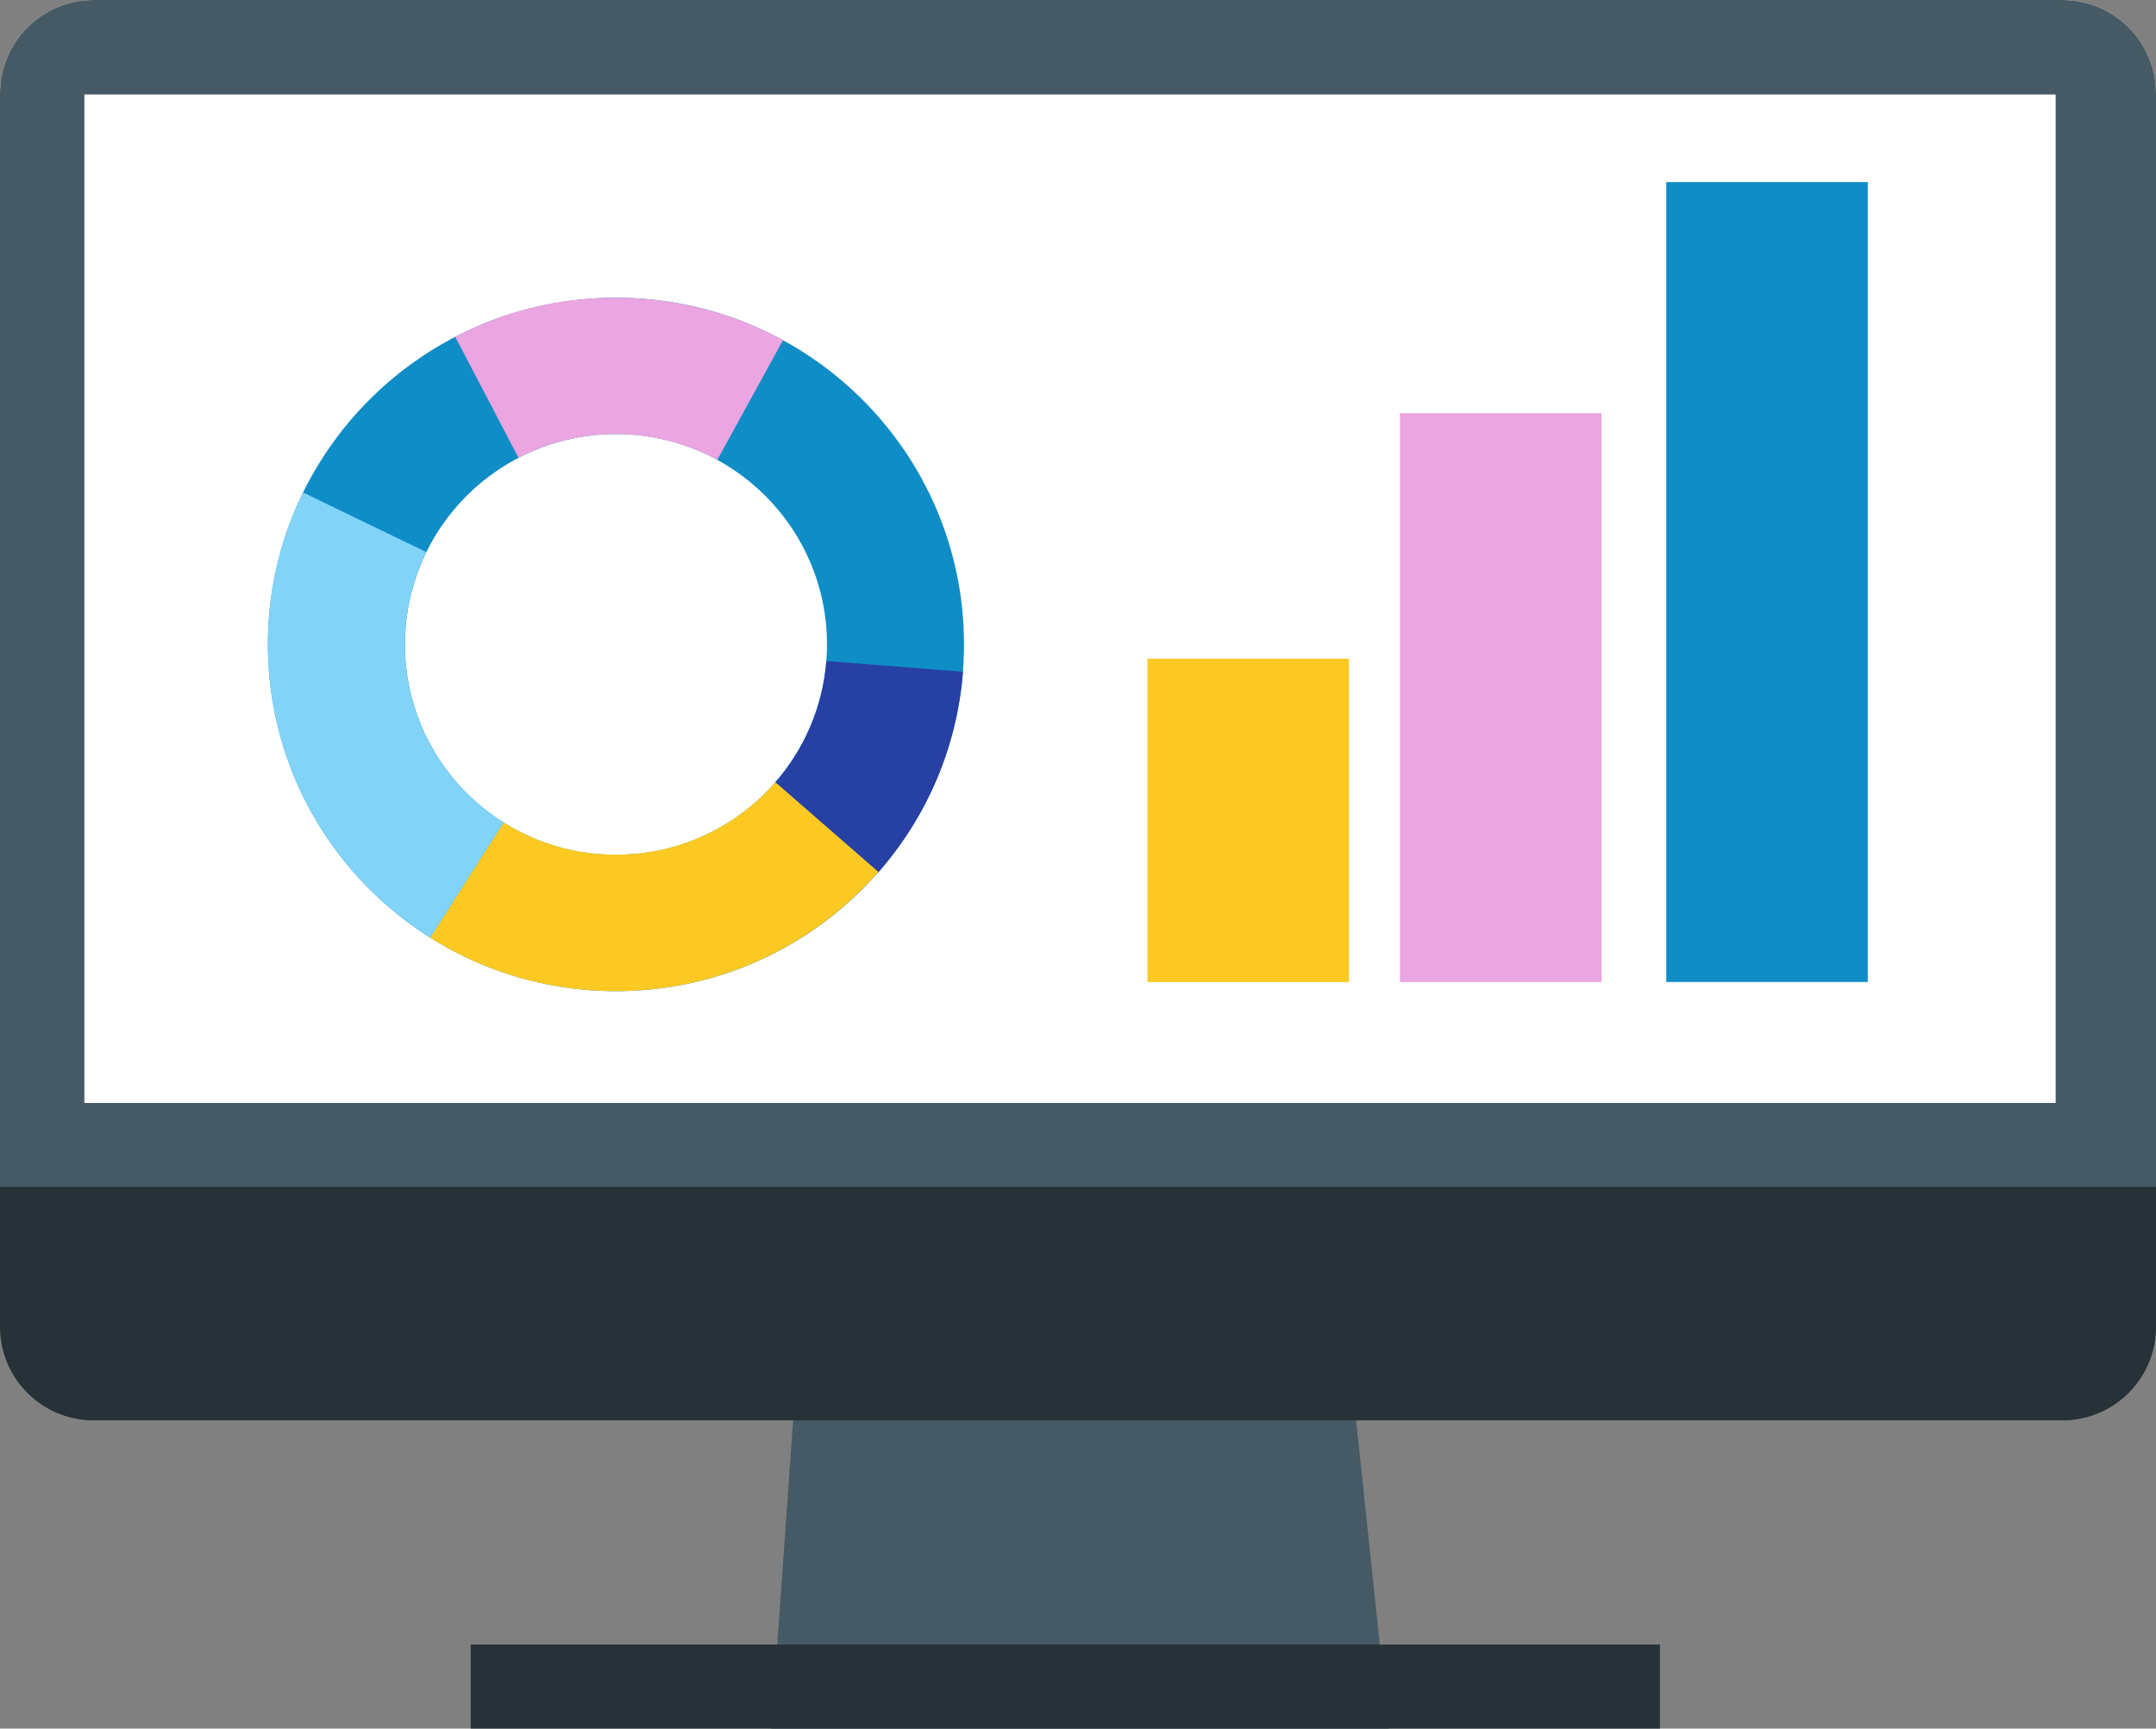 <svg fill="none" height="89" viewBox="0 0 111 89" width="111" xmlns="http://www.w3.org/2000/svg" xmlns:xlink="http://www.w3.org/1999/xlink"><rect x="0" y="0" width="111" height="89" fill="#808080" stroke="none"/><clipPath id="a"><path d="m0 0h111v89h-111z"/></clipPath><g clip-path="url(#a)"><path d="m111 68.327c0 2.651-2.164 4.808-4.825 4.808h-101.35c-2.661 0-4.825-2.149-4.825-4.808v-63.512c0-2.658 2.164-4.815 4.825-4.815h101.35c2.661 0 4.825 2.156 4.825 4.815v63.519z" fill="#fff1d6"/><path d="m71.495 89h-31.784l1.937-27.404h26.952z" fill="#455a64"/><path d="m111 68.327c0 2.651-2.164 4.808-4.825 4.808h-101.35c-2.661 0-4.825-2.149-4.825-4.808v-63.512c0-2.658 2.164-4.815 4.825-4.815h101.35c2.661 0 4.825 2.156 4.825 4.815v63.519z" fill="#455a64"/><path d="m105.834 4.864h-101.491v51.924h101.491z" fill="#fff"/><path d="m4.825 73.134h101.35c2.661 0 4.825-2.149 4.825-4.808v-7.212h-111v7.212c0 2.651 2.164 4.808 4.825 4.808z" fill="#263238"/><path d="m85.46 84.673h-61.227v4.327h61.227z" fill="#263238"/><path d="m69.451 33.916h-10.375v16.65h10.375z" fill="#fcc922"/><path d="m82.452 21.274h-10.375v29.285h10.375z" fill="#eba5e0"/><path d="m96.162 9.375h-10.375v41.184h10.375z" fill="#0f8dc7"/><path d="m31.713 15.328c-9.899 0-17.918 7.997-17.918 17.852s8.026 17.852 17.918 17.852 17.918-7.996 17.918-17.852-8.026-17.852-17.918-17.852zm0 28.684c-6.003 0-10.864-4.85-10.864-10.832s4.868-10.832 10.864-10.832c5.996 0 10.864 4.85 10.864 10.832s-4.868 10.832-10.864 10.832z" fill="#0f8dc7"/><path d="m23.439 17.343 3.257 6.229c1.497-.778 3.208-1.223 5.017-1.223 1.81 0 3.669.481 5.216 1.329l3.385-6.165c-2.555-1.393-5.485-2.185-8.601-2.185s-5.798.728-8.274 2.015z" fill="#eba5e0"/><path d="m42.543 34.029c-.184 2.397-1.157 4.582-2.654 6.285l5.287 4.652c2.484-2.814 4.095-6.413 4.4-10.379l-7.025-.551z" fill="#2740a4"/><path d="m45.225 44.896-5.308-4.624c-1.994 2.291-4.932 3.733-8.21 3.733-2.122 0-4.109-.608-5.784-1.662l-3.782 5.932c2.768 1.746 6.046 2.757 9.559 2.757 5.393 0 10.233-2.376 13.518-6.137z" fill="#fcc922"/><path d="m22.148 48.276 3.782-5.932c-3.058-1.916-5.088-5.303-5.088-9.17 0-1.704.397-3.316 1.1-4.751l-6.344-3.068c-1.157 2.361-1.81 5.013-1.81 7.82 0 6.356 3.335 11.934 8.359 15.095z" fill="#82d3f8"/></g></svg>
